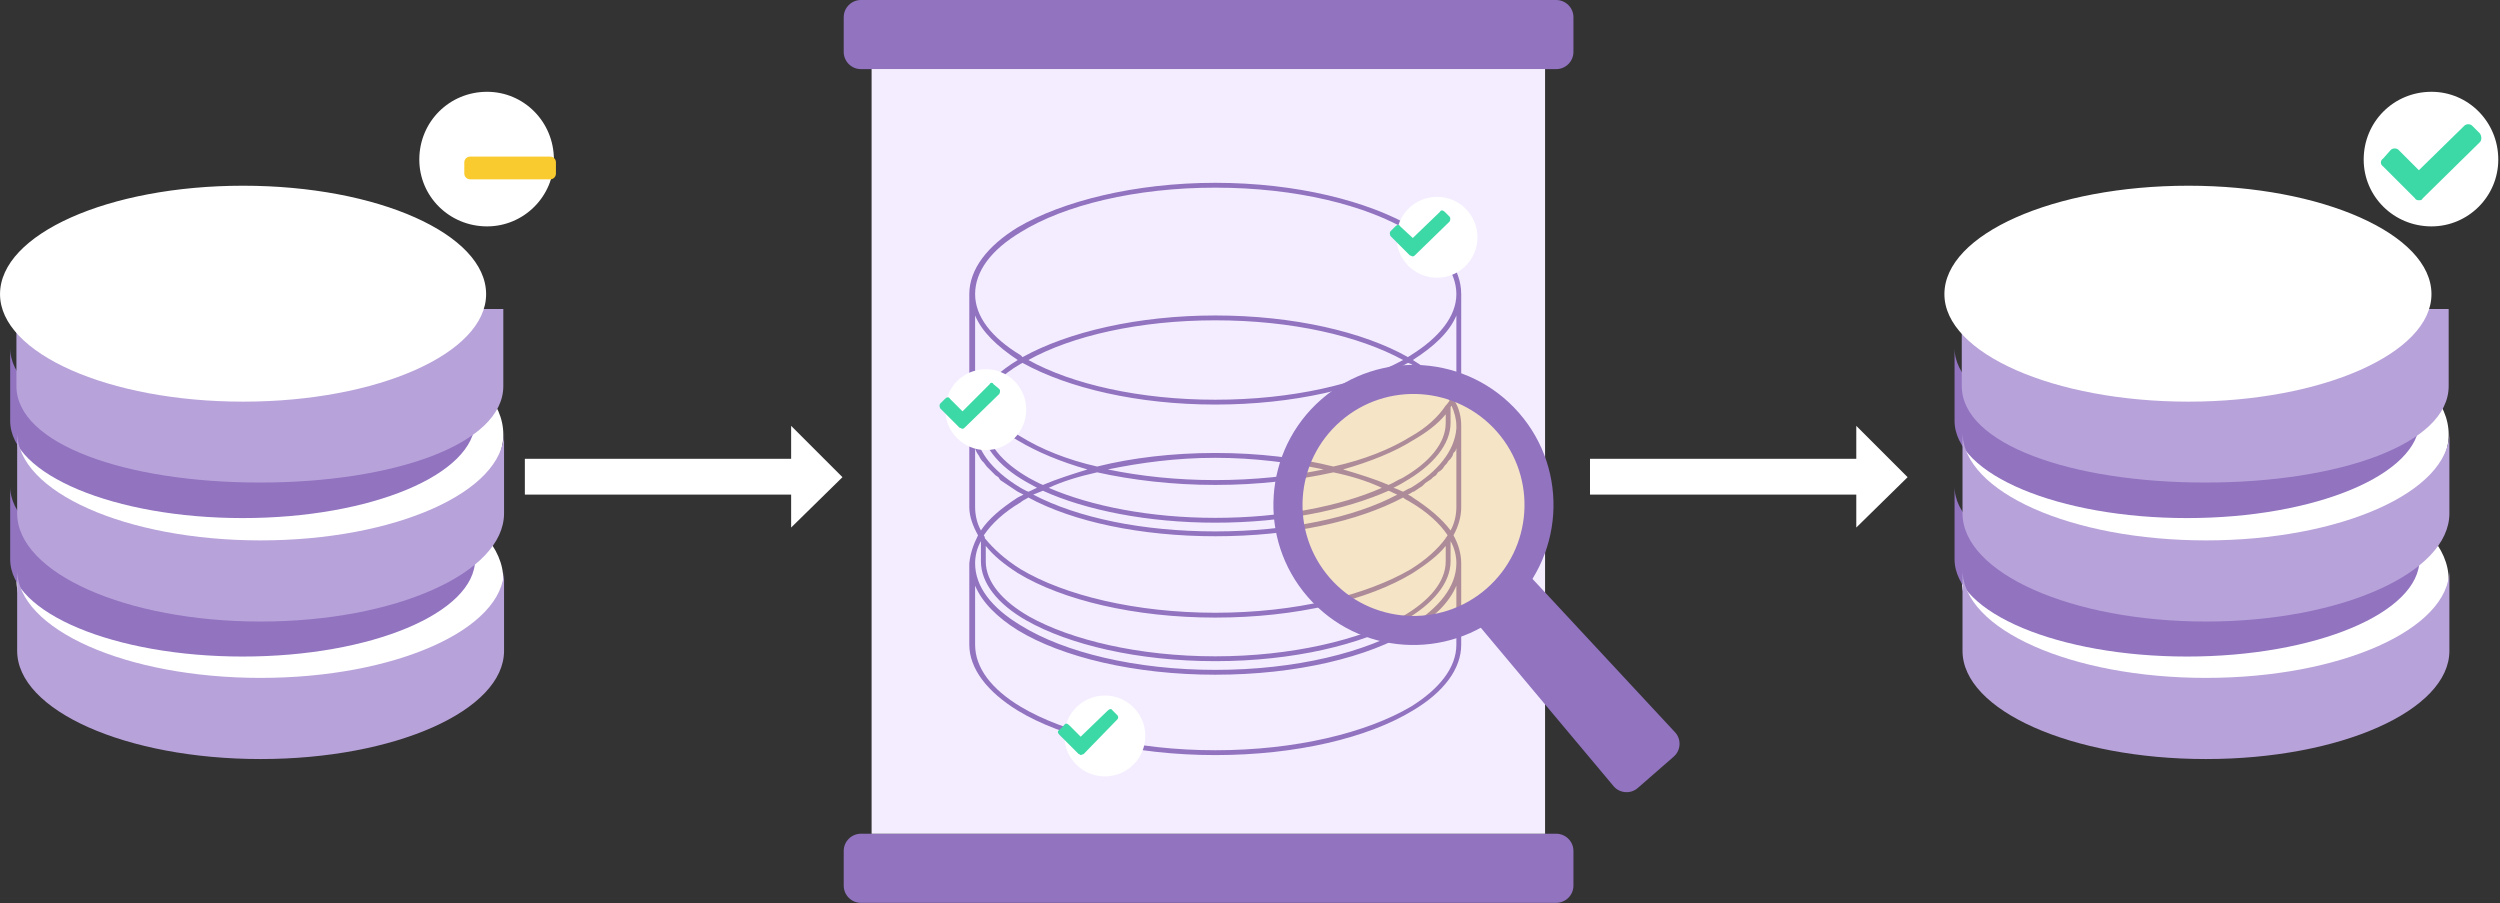 <?xml version="1.0" encoding="UTF-8" standalone="no"?>
<!DOCTYPE svg PUBLIC "-//W3C//DTD SVG 1.1//EN" "http://www.w3.org/Graphics/SVG/1.1/DTD/svg11.dtd">
<svg width="100%" height="100%" viewBox="0 0 1661 600" version="1.1" xmlns="http://www.w3.org/2000/svg" xmlns:xlink="http://www.w3.org/1999/xlink" xml:space="preserve" xmlns:serif="http://www.serif.com/" style="fill-rule:evenodd;clip-rule:evenodd;stroke-linejoin:round;stroke-miterlimit:2;">
    <rect x="0" y="0" width="1661" height="600" fill="#333333" stroke="none"/>
    <g transform="matrix(1,0,0,1,-5958.79,-6039)">
        <g transform="matrix(64.335,0,0,64.335,-371126,-321618)">
            <g transform="matrix(1,0,0,1,5361.9,4954.75)">
                <path d="M515.619,138.41C515.619,138.312 515.539,138.232 515.44,138.232L508.261,138.232C508.163,138.232 508.083,138.312 508.083,138.41L508.083,138.768C508.083,138.866 508.163,138.946 508.261,138.946L515.44,138.946C515.539,138.946 515.619,138.866 515.619,138.768L515.619,138.41Z" style="fill:rgb(145,115,192);fill-rule:nonzero;"/>
            </g>
            <g transform="matrix(1,0,0,1,5361.9,4963.36)">
                <path d="M515.619,138.41C515.619,138.312 515.539,138.232 515.44,138.232L508.261,138.232C508.163,138.232 508.083,138.312 508.083,138.41L508.083,138.768C508.083,138.866 508.163,138.946 508.261,138.946L515.44,138.946C515.539,138.946 515.619,138.866 515.619,138.768L515.619,138.41Z" style="fill:rgb(145,115,192);fill-rule:nonzero;"/>
            </g>
            <g transform="matrix(1,0,0,1,5362.71,4954.48)">
                <rect x="507.561" y="139.215" width="6.955" height="7.897" style="fill:rgb(244,237,255);fill-rule:nonzero;"/>
            </g>
            <path d="M5871.28,5097.38C5871.28,5097.29 5871.31,5097.2 5871.35,5097.12C5871.31,5097.03 5871.28,5096.94 5871.28,5096.85L5871.28,5096.02L5871.28,5096.02C5871.28,5095.76 5871.47,5095.52 5871.78,5095.33C5872.24,5095.06 5872.99,5094.87 5873.82,5094.87C5874.66,5094.87 5875.4,5095.06 5875.86,5095.33C5876.18,5095.52 5876.36,5095.76 5876.36,5096.02L5876.36,5096.85C5876.36,5096.94 5876.34,5097.03 5876.29,5097.12C5876.34,5097.2 5876.36,5097.29 5876.36,5097.38L5876.36,5098.22C5876.36,5098.32 5876.33,5098.42 5876.28,5098.51C5876.33,5098.6 5876.36,5098.7 5876.36,5098.8L5876.36,5098.81L5876.36,5099.64C5876.36,5099.89 5876.18,5100.13 5875.86,5100.32C5875.4,5100.6 5874.66,5100.78 5873.82,5100.78C5872.99,5100.78 5872.24,5100.6 5871.78,5100.32C5871.47,5100.13 5871.28,5099.89 5871.28,5099.64L5871.28,5098.8L5871.28,5098.8C5871.29,5098.7 5871.32,5098.61 5871.37,5098.51C5871.32,5098.42 5871.28,5098.32 5871.28,5098.22L5871.28,5097.38ZM5871.34,5099.03L5871.34,5099.64C5871.34,5099.88 5871.51,5100.1 5871.81,5100.28C5872.26,5100.55 5873,5100.73 5873.82,5100.73C5874.65,5100.73 5875.38,5100.55 5875.84,5100.28C5876.13,5100.1 5876.31,5099.88 5876.31,5099.64L5876.31,5099.03C5876.24,5099.2 5876.08,5099.36 5875.86,5099.49C5875.4,5099.77 5874.66,5099.95 5873.82,5099.95C5872.99,5099.95 5872.24,5099.77 5871.78,5099.49C5871.57,5099.36 5871.41,5099.2 5871.34,5099.03ZM5876.25,5098.57L5876.25,5098.78C5876.25,5099 5876.07,5099.22 5875.77,5099.39C5875.33,5099.64 5874.62,5099.81 5873.82,5099.81C5873.02,5099.81 5872.31,5099.64 5871.87,5099.39C5871.57,5099.22 5871.4,5099 5871.4,5098.78L5871.4,5098.57C5871.36,5098.64 5871.34,5098.72 5871.34,5098.8C5871.34,5099.04 5871.51,5099.26 5871.81,5099.44C5872.26,5099.72 5873,5099.9 5873.82,5099.9C5874.65,5099.9 5875.38,5099.72 5875.84,5099.44C5876.13,5099.26 5876.31,5099.04 5876.31,5098.8C5876.31,5098.72 5876.29,5098.64 5876.25,5098.57ZM5876.2,5098.62C5876.12,5098.72 5876,5098.81 5875.86,5098.9C5875.4,5099.18 5874.66,5099.36 5873.82,5099.36C5872.99,5099.36 5872.24,5099.18 5871.78,5098.9C5871.64,5098.81 5871.53,5098.72 5871.45,5098.62L5871.45,5098.78C5871.45,5098.99 5871.62,5099.19 5871.9,5099.35C5872.33,5099.59 5873.03,5099.76 5873.82,5099.76C5874.61,5099.76 5875.31,5099.59 5875.75,5099.35C5876.03,5099.19 5876.2,5098.99 5876.2,5098.78L5876.2,5098.62ZM5871.89,5098.12C5871.86,5098.14 5871.83,5098.15 5871.81,5098.17C5871.64,5098.27 5871.51,5098.39 5871.43,5098.51C5871.43,5098.52 5871.44,5098.52 5871.44,5098.53C5871.44,5098.53 5871.44,5098.53 5871.44,5098.54C5871.53,5098.65 5871.65,5098.76 5871.81,5098.86C5872.26,5099.13 5873,5099.31 5873.82,5099.31C5874.65,5099.31 5875.38,5099.13 5875.84,5098.86C5876,5098.76 5876.12,5098.65 5876.2,5098.54C5876.2,5098.53 5876.2,5098.53 5876.21,5098.53C5876.21,5098.52 5876.21,5098.52 5876.22,5098.51C5876.14,5098.39 5876.01,5098.27 5875.84,5098.17C5875.81,5098.15 5875.78,5098.14 5875.76,5098.12C5875.29,5098.37 5874.6,5098.52 5873.82,5098.52C5873.05,5098.52 5872.35,5098.37 5871.89,5098.12ZM5872.04,5098.05C5872.01,5098.06 5871.97,5098.08 5871.94,5098.09C5872.4,5098.33 5873.07,5098.47 5873.82,5098.47C5874.57,5098.47 5875.25,5098.33 5875.7,5098.09C5875.67,5098.08 5875.64,5098.06 5875.61,5098.05C5875.16,5098.25 5874.53,5098.38 5873.82,5098.38C5873.12,5098.38 5872.48,5098.25 5872.04,5098.05ZM5876.31,5097.61L5876.3,5097.64L5876.28,5097.66L5876.27,5097.69L5876.25,5097.72L5876.23,5097.74L5876.21,5097.77L5876.19,5097.79L5876.17,5097.82L5876.15,5097.84L5876.12,5097.86L5876.1,5097.89L5876.07,5097.91L5876.05,5097.93L5876.02,5097.95L5875.99,5097.97L5875.96,5098L5875.93,5098.02L5875.9,5098.04L5875.87,5098.06C5875.87,5098.06 5875.87,5098.06 5875.86,5098.06C5875.85,5098.07 5875.83,5098.08 5875.81,5098.09C5875.83,5098.1 5875.85,5098.11 5875.86,5098.12C5876.03,5098.23 5876.16,5098.34 5876.25,5098.46C5876.29,5098.39 5876.31,5098.3 5876.31,5098.22L5876.31,5097.61ZM5871.34,5097.61C5871.34,5097.61 5871.34,5098.22 5871.34,5098.22C5871.34,5098.3 5871.36,5098.39 5871.4,5098.46C5871.48,5098.34 5871.61,5098.23 5871.78,5098.12C5871.8,5098.11 5871.82,5098.1 5871.84,5098.09C5871.82,5098.08 5871.8,5098.07 5871.78,5098.06L5871.75,5098.04L5871.72,5098.02L5871.69,5098L5871.66,5097.98L5871.63,5097.96L5871.6,5097.94L5871.58,5097.91L5871.55,5097.89L5871.53,5097.87L5871.5,5097.84L5871.48,5097.82L5871.46,5097.8L5871.43,5097.76L5871.41,5097.74L5871.39,5097.71L5871.38,5097.69L5871.36,5097.66L5871.35,5097.64L5871.34,5097.61L5871.34,5097.61ZM5875.04,5097.86C5874.68,5097.94 5874.27,5097.99 5873.82,5097.99C5873.38,5097.99 5872.96,5097.94 5872.6,5097.86C5872.42,5097.9 5872.25,5097.95 5872.1,5098.02C5872.54,5098.21 5873.15,5098.33 5873.82,5098.33C5874.5,5098.33 5875.11,5098.21 5875.54,5098.02C5875.39,5097.95 5875.23,5097.9 5875.04,5097.86ZM5876.31,5097.38C5876.31,5097.31 5876.29,5097.24 5876.26,5097.17C5876.26,5097.18 5876.25,5097.18 5876.25,5097.19L5876.25,5097.35C5876.25,5097.57 5876.07,5097.79 5875.77,5097.96C5875.74,5097.98 5875.7,5098 5875.66,5098.02C5875.7,5098.03 5875.73,5098.05 5875.76,5098.06C5875.78,5098.05 5875.81,5098.03 5875.84,5098.02C5876.12,5097.85 5876.29,5097.64 5876.31,5097.41L5876.31,5097.4L5876.31,5097.38ZM5871.38,5097.17C5871.35,5097.24 5871.34,5097.31 5871.34,5097.38C5871.34,5097.62 5871.51,5097.84 5871.81,5098.02C5871.83,5098.03 5871.86,5098.05 5871.89,5098.06C5871.92,5098.05 5871.95,5098.03 5871.98,5098.02C5871.94,5098 5871.91,5097.98 5871.87,5097.96C5871.57,5097.79 5871.4,5097.57 5871.4,5097.35L5871.4,5097.19C5871.39,5097.18 5871.39,5097.18 5871.38,5097.17ZM5876.2,5097.26C5876.12,5097.36 5876,5097.45 5875.86,5097.53C5875.67,5097.65 5875.42,5097.75 5875.14,5097.83C5875.31,5097.88 5875.47,5097.93 5875.61,5097.99C5875.66,5097.97 5875.7,5097.94 5875.75,5097.92C5876.03,5097.76 5876.2,5097.56 5876.2,5097.35L5876.2,5097.26ZM5871.45,5097.26L5871.45,5097.35C5871.45,5097.56 5871.62,5097.76 5871.9,5097.92C5871.94,5097.94 5871.99,5097.97 5872.04,5097.99C5872.18,5097.93 5872.34,5097.88 5872.5,5097.83C5872.22,5097.75 5871.98,5097.65 5871.78,5097.53C5871.64,5097.45 5871.53,5097.36 5871.45,5097.26ZM5874.94,5097.83C5874.6,5097.76 5874.22,5097.71 5873.82,5097.71C5873.42,5097.71 5873.05,5097.76 5872.71,5097.83C5873.05,5097.9 5873.42,5097.94 5873.82,5097.94C5874.22,5097.94 5874.6,5097.9 5874.94,5097.83ZM5875.81,5096.73C5875.35,5096.99 5874.63,5097.16 5873.82,5097.16C5873.02,5097.16 5872.3,5096.99 5871.83,5096.73C5871.82,5096.73 5871.82,5096.74 5871.81,5096.74C5871.62,5096.85 5871.49,5096.98 5871.41,5097.12C5871.42,5097.13 5871.43,5097.15 5871.44,5097.16C5871.44,5097.17 5871.44,5097.17 5871.44,5097.17C5871.53,5097.29 5871.65,5097.4 5871.81,5097.49C5872.02,5097.62 5872.29,5097.73 5872.6,5097.8C5872.96,5097.71 5873.38,5097.66 5873.82,5097.66C5874.27,5097.66 5874.68,5097.71 5875.04,5097.8C5875.36,5097.73 5875.63,5097.62 5875.84,5097.49C5876,5097.4 5876.12,5097.29 5876.2,5097.17C5876.2,5097.17 5876.2,5097.17 5876.21,5097.16C5876.22,5097.15 5876.23,5097.13 5876.24,5097.12C5876.16,5096.98 5876.02,5096.85 5875.84,5096.74C5875.83,5096.74 5875.82,5096.73 5875.81,5096.73ZM5875.76,5096.7C5875.3,5096.45 5874.61,5096.29 5873.82,5096.29C5873.04,5096.29 5872.34,5096.45 5871.89,5096.7C5872.34,5096.95 5873.04,5097.11 5873.82,5097.11C5874.61,5097.11 5875.3,5096.95 5875.76,5096.7ZM5871.34,5096.24L5871.34,5096.85C5871.34,5096.93 5871.35,5097 5871.38,5097.06C5871.47,5096.93 5871.6,5096.81 5871.78,5096.7L5871.78,5096.7L5871.78,5096.7C5871.57,5096.56 5871.41,5096.41 5871.34,5096.24ZM5876.31,5096.24C5876.24,5096.41 5876.08,5096.56 5875.86,5096.7L5875.86,5096.7L5875.86,5096.7C5876.04,5096.81 5876.18,5096.93 5876.26,5097.06C5876.29,5097 5876.31,5096.93 5876.31,5096.85L5876.31,5096.24ZM5875.81,5096.67C5875.82,5096.66 5875.83,5096.66 5875.84,5096.65C5876.13,5096.47 5876.31,5096.25 5876.31,5096.02C5876.31,5095.78 5876.13,5095.56 5875.84,5095.38C5875.38,5095.1 5874.65,5094.92 5873.82,5094.92C5873,5094.92 5872.26,5095.1 5871.81,5095.38C5871.51,5095.56 5871.34,5095.78 5871.34,5096.02C5871.34,5096.25 5871.51,5096.47 5871.81,5096.65C5871.82,5096.66 5871.82,5096.66 5871.83,5096.67C5872.3,5096.41 5873.02,5096.24 5873.82,5096.24C5874.63,5096.24 5875.35,5096.41 5875.81,5096.67Z" style="fill:rgb(145,115,192);fill-rule:nonzero;"/>
            <g transform="matrix(0.511,0,0,199.174,5606.99,-31851.1)">
                <ellipse cx="502.864" cy="185.509" rx="4.92" ry="0.006" style="fill:white;fill-rule:nonzero;"/>
            </g>
            <g transform="matrix(0.511,0,0,199.174,5606.99,-31849.6)">
                <ellipse cx="502.864" cy="185.509" rx="4.92" ry="0.006" style="fill:white;fill-rule:nonzero;"/>
            </g>
            <g transform="matrix(0.488,0,0,0.459,5609.48,5011.4)">
                <path d="M516.178,185.567C516.178,186.775 518.382,187.755 521.098,187.755C523.813,187.755 526.018,186.775 526.018,185.567L526.018,187.207C526.018,188.414 523.813,189.395 521.098,189.395C518.382,189.395 516.178,188.414 516.178,187.207L516.178,185.567Z" style="fill:rgb(145,115,192);fill-rule:nonzero;"/>
            </g>
            <g transform="matrix(0.488,0,0,0.459,5609.48,5012.83)">
                <path d="M516.178,185.567C516.178,186.775 518.382,187.755 521.098,187.755C523.813,187.755 526.018,186.775 526.018,185.567L526.018,187.207C526.018,188.414 523.813,189.395 521.098,189.395C518.382,189.395 516.178,188.414 516.178,187.207L516.178,185.567Z" style="fill:rgb(145,115,192);fill-rule:nonzero;"/>
            </g>
            <g transform="matrix(0.511,0,0,199.174,5606.99,-31851.6)">
                <path d="M507.784,185.505L507.784,185.509C507.784,185.512 505.579,185.514 502.864,185.514C500.148,185.514 497.944,185.512 497.944,185.509L497.944,185.505L507.784,185.505Z" style="fill:rgb(184,162,218);fill-rule:nonzero;"/>
            </g>
            <g transform="matrix(0.511,0,0,0.511,5597.68,5002.62)">
                <path d="M516.178,185.567C516.178,186.775 518.382,187.755 521.098,187.755C523.813,187.755 526.018,186.775 526.018,185.567L526.018,187.207C526.018,188.414 523.813,189.395 521.098,189.395C518.382,189.395 516.178,188.414 516.178,187.207L516.178,185.567Z" style="fill:rgb(184,162,218);fill-rule:nonzero;"/>
            </g>
            <g transform="matrix(0.511,0,0,0.511,5597.68,5004.04)">
                <path d="M516.178,185.567C516.178,186.775 518.382,187.755 521.098,187.755C523.813,187.755 526.018,186.775 526.018,185.567L526.018,187.207C526.018,188.414 523.813,189.395 521.098,189.395C518.382,189.395 516.178,188.414 516.178,187.207L516.178,185.567Z" style="fill:rgb(184,162,218);fill-rule:nonzero;"/>
            </g>
            <g transform="matrix(0.511,0,0,199.174,5627.08,-31851.1)">
                <ellipse cx="502.864" cy="185.509" rx="4.92" ry="0.006" style="fill:white;fill-rule:nonzero;"/>
            </g>
            <g transform="matrix(0.511,0,0,199.174,5627.08,-31849.6)">
                <ellipse cx="502.864" cy="185.509" rx="4.92" ry="0.006" style="fill:white;fill-rule:nonzero;"/>
            </g>
            <g transform="matrix(0.488,0,0,0.459,5629.56,5011.4)">
                <path d="M516.178,185.567C516.178,186.775 518.382,187.755 521.098,187.755C523.813,187.755 526.018,186.775 526.018,185.567L526.018,187.207C526.018,188.414 523.813,189.395 521.098,189.395C518.382,189.395 516.178,188.414 516.178,187.207L516.178,185.567Z" style="fill:rgb(145,115,192);fill-rule:nonzero;"/>
            </g>
            <g transform="matrix(0.488,0,0,0.459,5629.56,5012.83)">
                <path d="M516.178,185.567C516.178,186.775 518.382,187.755 521.098,187.755C523.813,187.755 526.018,186.775 526.018,185.567L526.018,187.207C526.018,188.414 523.813,189.395 521.098,189.395C518.382,189.395 516.178,188.414 516.178,187.207L516.178,185.567Z" style="fill:rgb(145,115,192);fill-rule:nonzero;"/>
            </g>
            <g transform="matrix(0.511,0,0,199.174,5627.08,-31851.6)">
                <path d="M507.784,185.505L507.784,185.509C507.784,185.512 505.579,185.514 502.864,185.514C500.148,185.514 497.944,185.512 497.944,185.509L497.944,185.505L507.784,185.505Z" style="fill:rgb(184,162,218);fill-rule:nonzero;"/>
            </g>
            <g transform="matrix(0.511,0,0,0.511,5617.77,5002.62)">
                <path d="M516.178,185.567C516.178,186.775 518.382,187.755 521.098,187.755C523.813,187.755 526.018,186.775 526.018,185.567L526.018,187.207C526.018,188.414 523.813,189.395 521.098,189.395C518.382,189.395 516.178,188.414 516.178,187.207L516.178,185.567Z" style="fill:rgb(184,162,218);fill-rule:nonzero;"/>
            </g>
            <g transform="matrix(0.511,0,0,0.511,5617.77,5004.04)">
                <path d="M516.178,185.567C516.178,186.775 518.382,187.755 521.098,187.755C523.813,187.755 526.018,186.775 526.018,185.567L526.018,187.207C526.018,188.414 523.813,189.395 521.098,189.395C518.382,189.395 516.178,188.414 516.178,187.207L516.178,185.567Z" style="fill:rgb(184,162,218);fill-rule:nonzero;"/>
            </g>
            <g transform="matrix(0.794,0,0,0.794,5477.21,4948.88)">
                <circle cx="502.393" cy="184.575" r="0.526" style="fill:white;fill-rule:nonzero;"/>
            </g>
            <g transform="matrix(0.794,0,0,0.794,5472.55,4950.66)">
                <circle cx="502.393" cy="184.575" r="0.526" style="fill:white;fill-rule:nonzero;"/>
            </g>
            <g transform="matrix(0.794,0,0,0.794,5473.78,4954.03)">
                <circle cx="502.393" cy="184.575" r="0.526" style="fill:white;fill-rule:nonzero;"/>
            </g>
            <g transform="matrix(1.238,-1.08,0.868,0.994,5114.79,5509.75)">
                <path d="M513.969,145.052L513.528,145.033L513.499,146.813C513.499,146.886 513.547,146.946 513.606,146.946L513.906,146.946C513.965,146.946 514.013,146.886 514.013,146.813L513.969,145.052Z" style="fill:rgb(145,115,192);fill-rule:nonzero;"/>
            </g>
            <g transform="matrix(1.238,-1.08,1.08,1.238,5085.35,5475.81)">
                <circle cx="513.694" cy="143.115" r="0.789" style="fill:rgb(250,203,46);fill-opacity:0.27;fill-rule:nonzero;"/>
            </g>
            <path d="M5866.69,5098.09L5866.69,5097.72L5869.44,5097.72L5869.44,5097.38L5869.97,5097.91L5869.44,5098.43L5869.44,5098.09L5866.69,5098.09ZM5877.69,5098.09L5877.69,5097.72L5880.44,5097.72L5880.44,5097.38L5880.97,5097.91L5880.44,5098.43L5880.44,5098.09L5877.69,5098.09ZM5863.78,5094.9C5865.17,5094.9 5866.29,5095.4 5866.29,5096.02C5866.29,5096.63 5865.17,5097.13 5863.78,5097.13C5862.39,5097.13 5861.27,5096.63 5861.27,5096.02C5861.27,5095.4 5862.39,5094.9 5863.78,5094.9ZM5883.87,5094.9C5885.25,5094.9 5886.38,5095.4 5886.38,5096.02C5886.38,5096.63 5885.25,5097.13 5883.87,5097.13C5882.48,5097.13 5881.35,5096.63 5881.35,5096.02C5881.35,5095.4 5882.48,5094.9 5883.87,5094.9ZM5886.38,5093.93C5886.76,5093.93 5887.07,5094.24 5887.07,5094.63C5887.07,5095.01 5886.76,5095.32 5886.38,5095.32C5885.99,5095.32 5885.68,5095.01 5885.68,5094.63C5885.68,5094.24 5885.99,5093.93 5886.38,5093.93ZM5866.3,5093.93C5866.68,5093.93 5866.99,5094.24 5866.99,5094.63C5866.99,5095.01 5866.68,5095.32 5866.3,5095.32C5865.91,5095.32 5865.6,5095.01 5865.6,5094.63C5865.6,5094.24 5865.91,5093.93 5866.3,5093.93Z" style="fill:white;fill-rule:nonzero;"/>
            <path d="M5872.43,5100.59L5872.31,5100.47C5872.29,5100.45 5872.27,5100.45 5872.26,5100.47L5872.21,5100.52C5872.19,5100.53 5872.19,5100.55 5872.21,5100.57L5872.41,5100.77C5872.42,5100.77 5872.43,5100.78 5872.43,5100.78C5872.44,5100.78 5872.45,5100.77 5872.46,5100.77L5872.81,5100.41C5872.82,5100.4 5872.82,5100.38 5872.81,5100.37L5872.76,5100.32C5872.75,5100.3 5872.73,5100.3 5872.71,5100.32L5872.43,5100.59ZM5871.21,5097.23L5871.08,5097.1C5871.07,5097.08 5871.05,5097.08 5871.03,5097.1L5870.98,5097.15C5870.97,5097.16 5870.97,5097.18 5870.98,5097.2L5871.18,5097.4C5871.19,5097.4 5871.2,5097.41 5871.21,5097.41C5871.22,5097.41 5871.23,5097.4 5871.23,5097.4L5871.59,5097.05C5871.6,5097.03 5871.6,5097.01 5871.59,5097L5871.53,5096.95C5871.52,5096.93 5871.5,5096.93 5871.49,5096.95L5871.21,5097.23ZM5875.86,5095.44L5875.73,5095.32C5875.72,5095.3 5875.7,5095.3 5875.68,5095.32L5875.63,5095.37C5875.62,5095.38 5875.62,5095.4 5875.63,5095.42L5875.83,5095.62C5875.84,5095.62 5875.85,5095.63 5875.86,5095.63C5875.87,5095.63 5875.88,5095.62 5875.88,5095.62L5876.24,5095.27C5876.25,5095.25 5876.25,5095.23 5876.24,5095.22L5876.19,5095.17C5876.17,5095.15 5876.15,5095.15 5876.14,5095.17L5875.86,5095.44ZM5886.25,5094.74L5886.04,5094.53C5886.02,5094.51 5885.98,5094.51 5885.96,5094.53L5885.88,5094.62C5885.85,5094.64 5885.85,5094.68 5885.88,5094.7L5886.21,5095.03C5886.22,5095.05 5886.24,5095.05 5886.25,5095.05C5886.27,5095.05 5886.28,5095.05 5886.29,5095.03L5886.88,5094.45C5886.9,5094.43 5886.9,5094.39 5886.88,5094.36L5886.8,5094.28C5886.78,5094.26 5886.74,5094.26 5886.72,5094.28L5886.25,5094.74Z" style="fill:rgb(60,216,166);fill-rule:nonzero;"/>
            <g transform="matrix(1.346,-1.60141e-16,9.15131e-16,1.346,5189.02,4837.92)">
                <path d="M503.708,190.742C503.708,190.718 503.689,190.698 503.665,190.698L503.048,190.698C503.025,190.698 503.005,190.718 503.005,190.742L503.005,190.828C503.005,190.852 503.025,190.872 503.048,190.872L503.665,190.872C503.689,190.872 503.708,190.852 503.708,190.828L503.708,190.742Z" style="fill:rgb(250,203,46);fill-rule:nonzero;"/>
            </g>
            <g transform="matrix(1.238,-1.08,1.08,1.238,5085.35,5475.81)">
                <path d="M513.694,142.234C513.208,142.234 512.813,142.629 512.813,143.115C512.813,143.601 513.208,143.995 513.694,143.995C514.18,143.995 514.574,143.601 514.574,143.115C514.574,142.629 514.18,142.234 513.694,142.234L513.694,142.234ZM513.694,142.417C514.079,142.417 514.392,142.73 514.392,143.115C514.392,143.5 514.079,143.813 513.694,143.813C513.309,143.813 512.996,143.5 512.996,143.115C512.996,142.73 513.309,142.417 513.694,142.417L513.694,142.417Z" style="fill:rgb(145,115,192);fill-rule:nonzero;"/>
            </g>
        </g>
    </g>
</svg>
